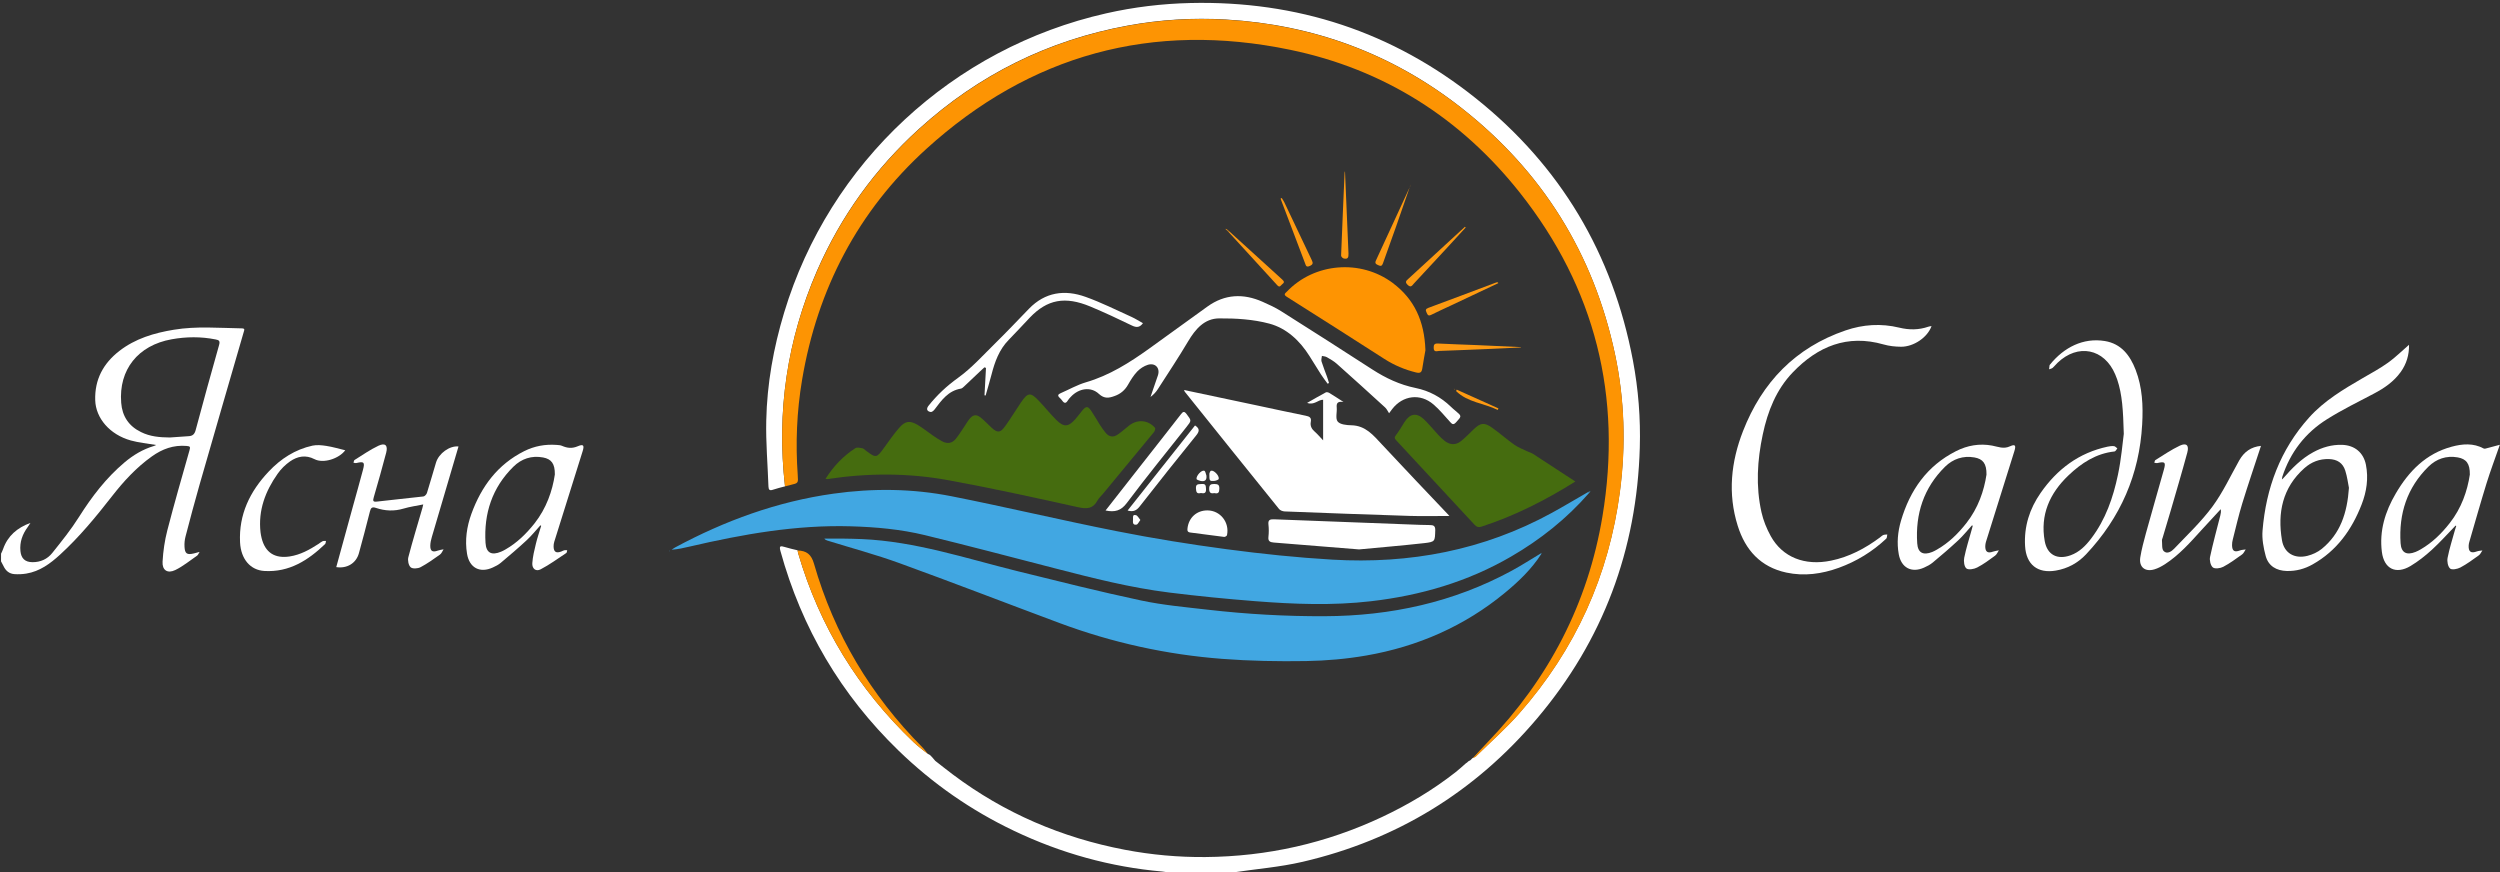 <?xml version="1.0" encoding="UTF-8"?> <svg xmlns="http://www.w3.org/2000/svg" width="149" height="52" viewBox="0 0 149 52" fill="none"><rect x="0" y="0" width="149" height="52" fill="#333333" stroke="none"/> <g clip-path="url(#clip0_307_176)"> <path d="M46.786 28.987C46.55 29.051 46.308 29.105 46.077 29.185C45.878 29.255 45.809 29.204 45.8 28.998C45.755 27.685 45.639 26.37 45.669 25.061C45.715 22.873 46.101 20.727 46.735 18.63C49.43 9.693 56.783 2.858 65.935 0.794C67.582 0.421 69.25 0.22 70.94 0.18C77.304 0.03 83.002 1.9 87.961 5.861C93.012 9.897 96.12 15.13 97.321 21.477C97.646 23.197 97.783 24.932 97.732 26.678C97.557 32.758 95.548 38.163 91.612 42.817C87.907 47.201 83.233 50.064 77.627 51.366C76.265 51.682 74.854 51.792 73.468 52.001C73.401 52.011 73.339 52.041 73.272 52.062C72.197 52.062 71.123 52.062 70.051 52.062C69.793 52.022 69.538 51.969 69.277 51.944C66.18 51.671 63.233 50.852 60.431 49.515C57.873 48.297 55.582 46.701 53.548 44.73C50.118 41.403 47.783 37.439 46.515 32.844C46.432 32.538 46.504 32.517 46.765 32.6C47.017 32.68 47.278 32.734 47.536 32.798C47.549 32.862 47.555 32.927 47.574 32.986C48.852 37.346 51.152 41.084 54.443 44.223C54.709 44.478 55.01 44.695 55.297 44.928L55.292 44.925C55.335 44.949 55.378 44.973 55.421 44.995L55.418 44.992C55.461 45.035 55.507 45.08 55.55 45.123L55.547 45.12C55.611 45.196 55.678 45.273 55.743 45.348C56.095 45.621 56.444 45.9 56.801 46.168C59.861 48.463 63.284 49.928 67.039 50.646C68.624 50.948 70.223 51.093 71.835 51.08C75.52 51.05 79.037 50.26 82.374 48.691C83.929 47.959 85.398 47.084 86.752 46.023C86.962 45.86 87.155 45.678 87.354 45.504C87.386 45.482 87.419 45.461 87.448 45.439L87.443 45.442C87.467 45.42 87.489 45.396 87.513 45.375L87.507 45.378C87.55 45.353 87.596 45.329 87.639 45.308L87.633 45.311C87.655 45.289 87.679 45.265 87.701 45.244L87.698 45.246C87.719 45.225 87.744 45.201 87.765 45.179L87.763 45.182C87.835 45.145 87.921 45.118 87.975 45.064C88.837 44.218 89.75 43.414 90.548 42.507C93.89 38.706 95.892 34.29 96.547 29.271C96.904 26.534 96.824 23.807 96.252 21.11C94.978 15.119 91.921 10.205 87.088 6.42C82.981 3.201 78.285 1.468 73.07 1.163C71.107 1.048 69.148 1.166 67.206 1.525C62.475 2.395 58.333 4.452 54.779 7.674C52.148 10.057 50.115 12.883 48.694 16.137C46.91 20.253 46.276 24.536 46.786 28.987Z" fill="white"></path> <path d="M0.063 33C0.104 32.909 0.152 32.818 0.184 32.724C0.458 31.937 1.028 31.452 1.815 31.165C1.761 31.246 1.713 31.329 1.654 31.409C1.339 31.837 1.165 32.306 1.218 32.847C1.261 33.281 1.49 33.501 1.93 33.506C2.414 33.511 2.828 33.319 3.115 32.957C3.674 32.258 4.241 31.554 4.716 30.798C5.476 29.596 6.328 28.482 7.421 27.56C7.943 27.121 8.515 26.776 9.176 26.58C9.221 26.567 9.264 26.54 9.307 26.521C8.794 26.433 8.284 26.387 7.8 26.253C6.54 25.903 5.707 24.922 5.675 23.854C5.638 22.622 6.151 21.666 7.107 20.921C8.066 20.177 9.186 19.845 10.363 19.652C11.709 19.429 13.06 19.55 14.411 19.571C14.626 19.574 14.556 19.676 14.524 19.794C13.646 22.825 12.762 25.857 11.892 28.894C11.596 29.92 11.327 30.951 11.056 31.982C11.005 32.175 10.986 32.384 10.997 32.585C11.018 33.002 11.145 33.083 11.556 32.984C11.647 32.962 11.736 32.936 11.897 32.893C11.824 33.008 11.8 33.08 11.749 33.115C11.319 33.41 10.911 33.75 10.446 33.975C9.982 34.2 9.659 33.985 9.689 33.474C9.724 32.85 9.815 32.221 9.971 31.615C10.384 30.014 10.844 28.425 11.295 26.835C11.349 26.642 11.344 26.596 11.121 26.578C10.339 26.513 9.675 26.757 9.049 27.204C8.12 27.866 7.365 28.691 6.672 29.58C5.715 30.806 4.73 32.004 3.58 33.056C2.997 33.589 2.371 34.055 1.565 34.186C1.334 34.224 1.095 34.234 0.861 34.218C0.56 34.197 0.348 34.028 0.216 33.752C0.168 33.651 0.112 33.554 0.061 33.455C0.063 33.3 0.063 33.15 0.063 33ZM10.124 26.074C10.497 26.047 10.871 26.018 11.247 25.996C11.478 25.983 11.593 25.881 11.658 25.645C12.114 23.945 12.579 22.247 13.06 20.554C13.13 20.308 13.039 20.268 12.848 20.23C11.975 20.056 11.102 20.064 10.226 20.222C8.227 20.581 7.067 22.033 7.223 24.006C7.284 24.802 7.669 25.394 8.402 25.75C8.945 26.023 9.528 26.069 10.124 26.074Z" fill="white"></path> <path d="M94.712 29.378C93.376 30.913 91.805 32.161 90.048 33.179C87.469 34.676 84.67 35.49 81.715 35.833C79.41 36.101 77.107 36.01 74.808 35.83C73.099 35.696 71.391 35.528 69.69 35.316C67.377 35.029 65.123 34.453 62.872 33.872C60.29 33.206 57.711 32.523 55.119 31.893C53.679 31.545 52.204 31.411 50.719 31.368C47.452 31.272 44.274 31.84 41.115 32.573C40.763 32.657 40.408 32.737 40.029 32.764C40.102 32.715 40.169 32.664 40.247 32.622C43.205 31.031 46.321 29.893 49.663 29.424C52.019 29.092 54.38 29.116 56.709 29.576C59.998 30.227 63.261 31.007 66.55 31.657C68.723 32.089 70.915 32.442 73.113 32.734C75.205 33.013 77.309 33.232 79.415 33.355C84.017 33.623 88.409 32.801 92.484 30.57C93.218 30.168 93.933 29.737 94.658 29.322C94.674 29.341 94.693 29.36 94.712 29.378Z" fill="#41A7E2"></path> <path d="M46.786 28.987C46.275 24.535 46.909 20.256 48.701 16.147C50.12 12.893 52.153 10.068 54.786 7.684C58.34 4.465 62.48 2.408 67.213 1.535C69.156 1.176 71.114 1.058 73.078 1.173C78.292 1.481 82.988 3.214 87.096 6.431C91.928 10.215 94.986 15.13 96.259 21.121C96.831 23.818 96.912 26.544 96.555 29.281C95.902 34.297 93.898 38.717 90.556 42.517C89.761 43.422 88.847 44.226 87.982 45.075C87.926 45.128 87.84 45.155 87.77 45.192C88.063 44.879 88.347 44.56 88.646 44.252C92.307 40.452 94.644 35.966 95.507 30.77C96.692 23.644 95.085 17.173 90.588 11.49C87.063 7.036 82.475 4.125 76.895 2.968C68.686 1.264 61.395 3.252 55.2 8.884C51.135 12.58 48.715 17.227 47.804 22.639C47.487 24.525 47.409 26.421 47.546 28.328C47.581 28.796 47.57 28.796 47.124 28.901C47.014 28.93 46.899 28.957 46.786 28.987Z" fill="#FD9403"></path> <path d="M91.859 33.022C91.279 33.922 90.513 34.656 89.694 35.331C87.282 37.321 84.498 38.536 81.428 39.069C80.251 39.273 79.045 39.38 77.852 39.399C76.181 39.426 74.502 39.396 72.837 39.268C69.516 39.013 66.287 38.301 63.163 37.139C59.977 35.952 56.807 34.725 53.613 33.566C52.2 33.052 50.741 32.663 49.303 32.216C49.244 32.197 49.185 32.17 49.129 32.101C49.502 32.101 49.876 32.098 50.249 32.101C50.625 32.106 50.999 32.114 51.375 32.13C54.558 32.27 57.559 33.276 60.616 34.035C63.072 34.642 65.524 35.258 67.998 35.786C69.312 36.067 70.661 36.185 71.999 36.34C74.311 36.605 76.633 36.737 78.959 36.726C82.887 36.71 86.623 35.901 90.094 34.018C90.685 33.697 91.252 33.33 91.83 32.985C91.838 32.998 91.849 33.011 91.859 33.022Z" fill="#41A7E2"></path> <path d="M49.201 28.539C49.679 27.781 50.26 27.176 50.977 26.713C51.076 26.648 51.256 26.691 51.393 26.715C51.471 26.729 51.538 26.804 51.605 26.855C52.213 27.315 52.248 27.305 52.699 26.675C52.992 26.268 53.279 25.853 53.61 25.478C53.956 25.084 54.241 25.055 54.695 25.326C55.015 25.516 55.307 25.757 55.616 25.968C55.794 26.089 55.971 26.209 56.162 26.308C56.465 26.466 56.753 26.424 56.97 26.15C57.156 25.917 57.312 25.66 57.481 25.414C57.583 25.264 57.672 25.103 57.787 24.964C57.999 24.707 58.19 24.68 58.453 24.889C58.679 25.068 58.872 25.285 59.087 25.481C59.442 25.808 59.611 25.808 59.893 25.422C60.232 24.956 60.527 24.458 60.852 23.981C61.266 23.378 61.419 23.365 61.929 23.903C62.276 24.268 62.59 24.664 62.945 25.017C63.402 25.476 63.668 25.457 64.095 24.977C64.245 24.809 64.374 24.624 64.516 24.452C64.729 24.198 64.841 24.198 65.032 24.479C65.218 24.752 65.379 25.044 65.556 25.323C65.661 25.483 65.771 25.644 65.892 25.791C66.091 26.035 66.343 26.086 66.604 25.907C66.843 25.746 67.058 25.55 67.284 25.371C67.783 24.975 68.417 25.02 68.839 25.497C68.874 25.534 68.831 25.687 68.78 25.749C67.767 26.983 66.749 28.21 65.731 29.439C65.621 29.57 65.486 29.688 65.406 29.836C65.134 30.339 64.761 30.342 64.24 30.227C61.677 29.659 59.111 29.094 56.53 28.622C54.142 28.183 51.726 28.186 49.319 28.553C49.301 28.558 49.279 28.55 49.201 28.539Z" fill="#456C0F"></path> <path d="M86.388 30.751C85.593 30.751 84.803 30.773 84.016 30.748C81.531 30.671 79.043 30.577 76.558 30.481C76.445 30.475 76.298 30.419 76.231 30.336C74.353 28.011 72.483 25.681 70.616 23.351C70.597 23.327 70.592 23.295 70.57 23.244C72.032 23.555 73.477 23.86 74.922 24.165C75.887 24.369 76.849 24.583 77.816 24.776C78.039 24.822 78.173 24.883 78.124 25.138C78.073 25.395 78.184 25.582 78.38 25.748C78.533 25.88 78.662 26.04 78.858 26.246C78.858 25.384 78.858 24.607 78.858 23.825C78.557 23.82 78.326 24.168 77.904 24.013C78.318 23.777 78.665 23.576 79.019 23.386C79.067 23.359 79.164 23.383 79.221 23.416C79.476 23.568 79.723 23.734 80.072 23.956C79.693 23.903 79.648 24.056 79.669 24.286C79.693 24.573 79.581 24.945 79.726 25.124C79.868 25.301 80.255 25.341 80.534 25.346C81.391 25.36 81.853 25.946 82.366 26.493C83.696 27.923 85.05 29.34 86.388 30.751Z" fill="white"></path> <path d="M93.89 28.698C92.071 29.837 90.252 30.753 88.297 31.387C88.114 31.446 88.007 31.406 87.883 31.275C86.33 29.593 84.772 27.914 83.211 26.24C83.104 26.125 83.099 26.063 83.198 25.935C83.386 25.691 83.542 25.42 83.706 25.158C84.028 24.646 84.426 24.574 84.869 24.992C85.172 25.279 85.43 25.608 85.715 25.913C85.839 26.044 85.968 26.176 86.113 26.285C86.422 26.521 86.755 26.54 87.061 26.302C87.338 26.087 87.579 25.825 87.835 25.581C88.23 25.203 88.463 25.163 88.912 25.479C89.377 25.806 89.799 26.186 90.263 26.513C90.502 26.679 90.787 26.781 91.05 26.91C91.155 26.96 91.273 26.99 91.373 27.054C92.195 27.59 93.017 28.128 93.89 28.698Z" fill="#456C0F"></path> <path d="M84.955 20.878C84.909 21.132 84.831 21.55 84.767 21.97C84.729 22.209 84.627 22.254 84.393 22.198C83.722 22.032 83.098 21.77 82.513 21.395C80.576 20.149 78.634 18.915 76.686 17.685C76.468 17.546 76.608 17.476 76.699 17.38C78.335 15.663 81.094 15.433 83.01 16.868C84.286 17.825 84.898 19.126 84.955 20.878Z" fill="#FE9402"></path> <path d="M82.789 24.63C82.708 24.509 82.652 24.375 82.552 24.284C81.596 23.411 80.639 22.541 79.672 21.681C79.498 21.526 79.288 21.408 79.084 21.29C78.998 21.239 78.885 21.236 78.786 21.212C78.775 21.325 78.732 21.448 78.764 21.547C78.858 21.852 78.982 22.149 79.089 22.45C79.135 22.573 79.17 22.701 79.208 22.827C79.181 22.84 79.154 22.857 79.127 22.87C78.993 22.685 78.85 22.503 78.727 22.31C78.496 21.951 78.275 21.584 78.047 21.223C77.469 20.304 76.68 19.562 75.648 19.287C74.692 19.032 73.66 18.968 72.661 18.976C71.785 18.981 71.245 19.616 70.812 20.344C70.24 21.309 69.617 22.243 69.01 23.189C68.897 23.366 68.752 23.523 68.569 23.66C68.717 23.229 68.87 22.8 69.013 22.369C69.155 21.938 68.854 21.608 68.413 21.742C68.18 21.815 67.946 21.967 67.777 22.144C67.559 22.375 67.387 22.653 67.229 22.932C67.043 23.258 66.785 23.475 66.439 23.599C66.103 23.722 65.824 23.783 65.493 23.475C65.013 23.025 64.298 23.14 63.822 23.649C63.755 23.719 63.688 23.791 63.64 23.872C63.527 24.059 63.425 24.043 63.307 23.877C63.264 23.815 63.213 23.759 63.156 23.708C63.014 23.582 63.059 23.499 63.213 23.435C63.712 23.218 64.196 22.94 64.714 22.787C66.122 22.377 67.328 21.611 68.497 20.773C69.655 19.943 70.807 19.104 71.962 18.271C73.002 17.524 74.106 17.479 75.253 17.988C75.635 18.156 76.019 18.333 76.368 18.555C78.181 19.699 79.987 20.853 81.787 22.018C82.587 22.535 83.428 22.932 84.371 23.124C85.177 23.288 85.881 23.668 86.472 24.241C86.555 24.324 86.646 24.399 86.738 24.477C87.135 24.806 87.124 24.796 86.778 25.173C86.622 25.342 86.547 25.283 86.429 25.152C86.104 24.796 85.8 24.415 85.435 24.105C84.648 23.427 83.608 23.561 82.974 24.381C82.909 24.463 82.848 24.549 82.789 24.63Z" fill="white"></path> <path d="M115.12 19.434C114.883 20.106 114.061 20.668 113.306 20.666C112.957 20.663 112.594 20.625 112.261 20.529C110.093 19.91 108.339 20.647 106.856 22.187C105.862 23.218 105.354 24.514 105.062 25.888C104.734 27.425 104.637 28.982 104.984 30.529C105.094 31.022 105.293 31.51 105.537 31.952C106.238 33.218 107.568 33.738 109.131 33.414C110.214 33.192 111.16 32.688 112.038 32.037C112.108 31.986 112.17 31.919 112.245 31.887C112.315 31.858 112.401 31.863 112.481 31.855C112.463 31.938 112.471 32.053 112.42 32.104C111.598 32.876 110.657 33.454 109.596 33.84C108.578 34.209 107.53 34.354 106.467 34.126C104.933 33.797 104.019 32.782 103.568 31.336C102.966 29.421 103.168 27.527 103.885 25.69C105.016 22.79 106.998 20.719 109.991 19.694C111.036 19.335 112.113 19.265 113.193 19.527C113.787 19.672 114.359 19.669 114.931 19.471C114.977 19.453 115.031 19.45 115.12 19.434Z" fill="white"></path> <path d="M136.086 28.5C136.607 27.901 137.16 27.338 137.869 26.952C138.407 26.66 138.971 26.494 139.591 26.513C140.336 26.537 140.865 26.971 141.01 27.705C141.168 28.517 141.05 29.304 140.755 30.062C140.172 31.567 139.274 32.828 137.834 33.637C137.362 33.905 136.851 34.044 136.298 34.031C135.675 34.015 135.199 33.739 135.035 33.136C134.904 32.649 134.807 32.121 134.847 31.626C135.054 29.092 135.903 26.797 137.625 24.882C138.522 23.883 139.669 23.203 140.822 22.533C141.329 22.239 141.851 21.958 142.329 21.615C142.764 21.304 143.148 20.918 143.578 20.549C143.589 21.146 143.43 21.69 143.078 22.177C142.667 22.745 142.109 23.131 141.493 23.455C140.548 23.953 139.583 24.424 138.681 24.992C137.388 25.803 136.499 26.963 136.024 28.42C136.016 28.474 136.008 28.527 136 28.578C136.026 28.551 136.056 28.524 136.086 28.5ZM139.997 29.076C139.943 28.819 139.898 28.425 139.779 28.053C139.632 27.587 139.293 27.376 138.807 27.36C138.243 27.343 137.751 27.536 137.337 27.906C136.035 29.068 135.731 30.563 136.005 32.196C136.134 32.97 136.755 33.321 137.523 33.128C137.824 33.053 138.135 32.909 138.377 32.713C139.479 31.816 139.892 30.587 139.997 29.076Z" fill="white"></path> <path d="M126.578 25.857C126.538 24.475 126.492 23.524 126.183 22.611C126.148 22.509 126.11 22.41 126.067 22.314C125.415 20.774 123.846 20.458 122.629 21.623C122.529 21.719 122.443 21.832 122.339 21.923C122.282 21.971 122.199 21.982 122.126 22.011C122.134 21.933 122.14 21.853 122.153 21.775C122.156 21.757 122.172 21.738 122.186 21.722C123.005 20.712 124.152 20.112 125.452 20.326C126.427 20.487 126.949 21.181 127.282 22.038C127.687 23.085 127.736 24.183 127.674 25.289C127.51 28.275 126.382 30.855 124.332 33.035C123.843 33.554 123.239 33.886 122.524 34.007C121.439 34.191 120.759 33.648 120.695 32.547C120.625 31.379 120.963 30.324 121.621 29.379C122.602 27.967 123.899 26.987 125.616 26.62C125.74 26.593 125.874 26.577 125.998 26.591C126.067 26.599 126.129 26.679 126.194 26.725C126.137 26.789 126.089 26.901 126.027 26.907C124.923 27.025 124.05 27.601 123.282 28.332C122.164 29.395 121.584 30.686 121.866 32.252C122.014 33.069 122.615 33.38 123.405 33.096C123.932 32.906 124.308 32.526 124.633 32.097C125.493 30.967 125.947 29.652 126.231 28.289C126.43 27.349 126.505 26.387 126.578 25.857Z" fill="white"></path> <path d="M134.755 26.574C134.373 27.741 133.987 28.872 133.637 30.01C133.422 30.714 133.258 31.432 133.076 32.147C133.046 32.26 133.027 32.38 133.03 32.495C133.036 32.843 133.175 32.929 133.503 32.806C133.608 32.766 133.729 32.766 133.844 32.747C133.774 32.849 133.723 32.977 133.629 33.044C133.264 33.304 132.901 33.575 132.504 33.783C132.329 33.875 132.004 33.917 131.886 33.818C131.746 33.703 131.679 33.39 131.719 33.194C131.896 32.359 132.125 31.537 132.334 30.709C132.361 30.599 132.383 30.487 132.356 30.347C131.974 30.762 131.588 31.172 131.209 31.59C130.54 32.329 129.879 33.077 129.033 33.626C128.837 33.751 128.624 33.869 128.401 33.934C127.843 34.102 127.469 33.792 127.561 33.218C127.639 32.736 127.767 32.26 127.896 31.786C128.246 30.521 128.611 29.26 128.966 27.996C129.092 27.546 129.035 27.495 128.581 27.597C128.525 27.61 128.461 27.586 128.399 27.581C128.418 27.525 128.42 27.444 128.461 27.42C128.941 27.125 129.412 26.799 129.919 26.56C130.311 26.378 130.478 26.539 130.365 26.965C130.051 28.13 129.707 29.284 129.371 30.444C129.218 30.977 129.054 31.507 128.896 32.04C128.877 32.102 128.845 32.166 128.853 32.225C128.874 32.436 128.834 32.718 128.955 32.843C129.154 33.047 129.422 32.868 129.575 32.707C130.357 31.887 131.19 31.1 131.859 30.195C132.487 29.343 132.941 28.36 133.463 27.431C133.753 26.927 134.156 26.635 134.755 26.574Z" fill="white"></path> <path d="M117.532 31.309C117.261 31.607 117.008 31.925 116.716 32.198C116.224 32.656 115.711 33.096 115.192 33.527C115.039 33.655 114.851 33.752 114.669 33.832C113.924 34.164 113.315 33.837 113.167 33.037C113.043 32.359 113.108 31.69 113.298 31.039C113.833 29.223 114.843 27.766 116.579 26.888C117.258 26.542 117.984 26.419 118.733 26.558C119.093 26.625 119.407 26.783 119.805 26.596C120.111 26.454 120.162 26.555 120.055 26.893C119.488 28.693 118.924 30.495 118.362 32.297C118.338 32.378 118.325 32.464 118.322 32.549C118.317 32.892 118.467 32.994 118.787 32.876C118.897 32.836 119.018 32.825 119.133 32.801C119.061 32.908 119.007 33.045 118.908 33.117C118.564 33.369 118.217 33.629 117.838 33.824C117.653 33.92 117.323 33.979 117.199 33.88C117.065 33.773 117.025 33.449 117.067 33.243C117.178 32.691 117.352 32.15 117.503 31.604C117.527 31.515 117.551 31.427 117.575 31.339C117.562 31.328 117.548 31.317 117.532 31.309ZM118.395 28.286C118.403 27.629 118.185 27.351 117.669 27.262C116.998 27.147 116.401 27.351 115.928 27.814C114.655 29.068 114.15 30.624 114.266 32.381C114.303 32.954 114.626 33.112 115.16 32.898C115.26 32.857 115.354 32.806 115.445 32.753C116.146 32.354 116.708 31.799 117.199 31.173C117.898 30.281 118.25 29.252 118.395 28.286Z" fill="white"></path> <path d="M32.207 31.311C31.938 31.609 31.686 31.922 31.393 32.195C30.893 32.661 30.369 33.103 29.845 33.545C29.708 33.66 29.542 33.746 29.375 33.821C28.604 34.177 27.976 33.845 27.836 33.009C27.699 32.187 27.82 31.386 28.099 30.615C28.69 28.995 29.66 27.68 31.245 26.887C31.855 26.582 32.499 26.467 33.179 26.517C33.287 26.526 33.4 26.531 33.493 26.571C33.808 26.708 34.09 26.745 34.439 26.595C34.783 26.448 34.837 26.55 34.718 26.916C34.154 28.706 33.593 30.497 33.034 32.289C33.007 32.38 32.991 32.477 32.994 32.573C32.999 32.894 33.147 32.988 33.453 32.87C33.512 32.846 33.569 32.809 33.63 32.795C33.687 32.782 33.746 32.792 33.805 32.792C33.789 32.849 33.789 32.934 33.751 32.959C33.246 33.293 32.755 33.655 32.22 33.933C31.935 34.081 31.702 33.891 31.726 33.559C31.753 33.17 31.847 32.782 31.941 32.401C32.027 32.043 32.15 31.692 32.255 31.338C32.239 31.33 32.223 31.32 32.207 31.311ZM33.069 28.28C33.077 27.634 32.862 27.358 32.368 27.265C31.683 27.136 31.078 27.342 30.598 27.816C29.332 29.062 28.83 30.607 28.937 32.353C28.975 32.961 29.303 33.119 29.869 32.878C29.958 32.841 30.044 32.795 30.127 32.747C30.818 32.353 31.371 31.807 31.86 31.191C32.564 30.294 32.924 29.26 33.069 28.28Z" fill="white"></path> <path d="M146.35 31.328C145.883 31.811 145.434 32.314 144.94 32.767C144.547 33.126 144.12 33.463 143.664 33.736C142.793 34.253 142.089 33.902 141.96 32.898C141.799 31.639 142.157 30.485 142.788 29.411C143.562 28.088 144.585 27.035 146.122 26.623C146.758 26.451 147.411 26.395 148.032 26.733C148.085 26.762 148.185 26.722 148.26 26.703C148.48 26.647 148.698 26.588 148.991 26.508C148.703 27.338 148.427 28.064 148.198 28.805C147.838 29.968 147.511 31.138 147.169 32.306C147.148 32.378 147.135 32.453 147.132 32.526C147.118 32.887 147.274 32.992 147.61 32.868C147.717 32.828 147.836 32.825 147.951 32.807C147.881 32.906 147.83 33.032 147.736 33.099C147.382 33.353 147.027 33.618 146.64 33.822C146.463 33.916 146.135 33.98 146.028 33.886C145.891 33.766 145.837 33.458 145.875 33.254C145.982 32.7 146.157 32.161 146.307 31.615C146.331 31.524 146.363 31.438 146.393 31.347C146.38 31.345 146.366 31.336 146.35 31.328ZM147.202 28.286C147.212 27.633 146.992 27.351 146.479 27.26C145.807 27.142 145.211 27.346 144.738 27.809C143.462 29.063 142.96 30.619 143.075 32.376C143.113 32.949 143.435 33.107 143.967 32.895C144.075 32.852 144.179 32.796 144.282 32.737C144.967 32.338 145.523 31.792 146.006 31.173C146.705 30.284 147.057 29.256 147.202 28.286Z" fill="white"></path> <path d="M27.327 26.609C26.795 28.411 26.263 30.211 25.736 32.011C25.688 32.174 25.65 32.343 25.645 32.511C25.637 32.846 25.776 32.932 26.091 32.817C26.201 32.776 26.322 32.763 26.437 32.739C26.368 32.846 26.319 32.985 26.22 33.055C25.846 33.32 25.47 33.591 25.065 33.805C24.901 33.891 24.587 33.912 24.476 33.81C24.347 33.695 24.288 33.395 24.337 33.21C24.592 32.23 24.89 31.261 25.172 30.288C25.188 30.23 25.202 30.168 25.226 30.064C24.815 30.149 24.425 30.2 24.052 30.312C23.493 30.479 22.948 30.454 22.408 30.272C22.166 30.189 22.099 30.275 22.045 30.492C21.838 31.32 21.618 32.144 21.392 32.969C21.228 33.567 20.686 33.899 20.041 33.8C20.374 32.584 20.707 31.37 21.04 30.16C21.239 29.439 21.443 28.722 21.634 27.999C21.755 27.546 21.693 27.49 21.25 27.594C21.194 27.608 21.132 27.586 21.07 27.581C21.089 27.524 21.089 27.442 21.129 27.417C21.599 27.125 22.056 26.801 22.555 26.566C22.959 26.376 23.13 26.544 23.018 26.976C22.787 27.862 22.534 28.746 22.279 29.627C22.212 29.857 22.222 29.927 22.494 29.892C23.407 29.78 24.323 29.697 25.237 29.589C25.314 29.579 25.419 29.466 25.446 29.381C25.634 28.781 25.803 28.173 25.986 27.57C26.153 27.018 26.797 26.555 27.327 26.609Z" fill="white"></path> <path d="M81.001 32.745C79.244 32.602 77.579 32.466 75.913 32.335C75.69 32.316 75.567 32.254 75.599 31.995C75.626 31.751 75.626 31.502 75.599 31.258C75.569 30.988 75.688 30.942 75.927 30.95C78.624 31.057 81.321 31.156 84.021 31.258C84.418 31.274 84.813 31.29 85.211 31.293C85.439 31.293 85.549 31.341 85.541 31.612C85.52 32.262 85.541 32.294 84.888 32.37C83.567 32.517 82.245 32.627 81.001 32.745Z" fill="white"></path> <path d="M20.577 26.836C20.201 27.342 19.269 27.64 18.743 27.366C18.216 27.093 17.73 27.195 17.289 27.498C17.005 27.693 16.744 27.956 16.545 28.239C15.812 29.279 15.382 30.42 15.527 31.721C15.54 31.836 15.565 31.954 15.591 32.067C15.806 32.932 16.373 33.299 17.262 33.165C17.904 33.068 18.453 32.76 18.984 32.417C19.065 32.364 19.137 32.297 19.224 32.257C19.283 32.23 19.36 32.243 19.43 32.238C19.412 32.302 19.414 32.388 19.374 32.428C18.361 33.395 17.241 34.118 15.758 34.03C14.928 33.982 14.358 33.331 14.307 32.324C14.227 30.661 14.896 29.289 16.011 28.108C16.728 27.345 17.587 26.788 18.624 26.56C18.888 26.504 19.178 26.534 19.449 26.576C19.833 26.635 20.209 26.748 20.577 26.836Z" fill="white"></path> <path d="M58.676 23.559C58.706 23.015 58.735 22.471 58.765 21.928C58.733 21.917 58.703 21.906 58.671 21.893C58.582 21.976 58.494 22.056 58.405 22.139C58.088 22.439 57.771 22.742 57.451 23.042C57.398 23.093 57.333 23.152 57.266 23.162C56.511 23.291 56.116 23.856 55.7 24.405C55.646 24.477 55.536 24.569 55.469 24.555C55.238 24.515 55.195 24.368 55.34 24.183C55.847 23.545 56.425 23.004 57.099 22.52C57.908 21.939 58.588 21.175 59.305 20.471C59.993 19.796 60.654 19.094 61.325 18.403C62.29 17.407 63.458 17.246 64.702 17.694C65.637 18.028 66.529 18.476 67.434 18.885C67.665 18.99 67.88 19.129 68.119 19.263C67.936 19.512 67.746 19.539 67.469 19.405C66.65 19.009 65.825 18.62 64.984 18.269C63.472 17.64 62.416 17.846 61.379 18.928C60.957 19.37 60.546 19.823 60.119 20.257C59.549 20.838 59.289 21.566 59.093 22.329C58.985 22.747 58.859 23.16 58.743 23.572C58.719 23.567 58.698 23.564 58.676 23.559Z" fill="white"></path> <path d="M55.298 44.936C55.013 44.703 54.71 44.486 54.444 44.232C51.153 41.093 48.853 37.352 47.575 32.994C47.556 32.932 47.55 32.868 47.537 32.807C48.066 32.825 48.354 33.034 48.515 33.602C49.721 37.799 51.895 41.441 54.978 44.545C55.099 44.663 55.193 44.805 55.298 44.936Z" fill="#FD9403"></path> <path d="M65.891 30.425C66.645 29.463 67.376 28.529 68.107 27.597C68.867 26.627 69.63 25.663 70.382 24.691C70.511 24.525 70.581 24.493 70.724 24.683C71.011 25.068 71.022 25.058 70.729 25.43C69.533 26.94 68.317 28.435 67.161 29.975C66.817 30.438 66.449 30.543 65.891 30.425Z" fill="white"></path> <path d="M71.968 30.42C72.728 30.425 73.29 31.132 73.129 31.896C73.118 31.941 73.016 32.005 72.962 32C72.293 31.92 71.624 31.821 70.955 31.74C70.775 31.719 70.757 31.633 70.775 31.486C70.848 30.846 71.329 30.415 71.968 30.42Z" fill="white"></path> <path d="M71.224 25.357C71.519 25.55 71.487 25.716 71.286 25.96C70.155 27.358 69.034 28.764 67.928 30.181C67.737 30.425 67.544 30.526 67.205 30.427C68.556 28.727 69.894 27.039 71.224 25.357Z" fill="white"></path> <path d="M80.161 10.205C80.231 11.866 80.295 13.491 80.37 15.114C80.381 15.347 80.325 15.468 80.08 15.403C80.016 15.387 79.927 15.288 79.93 15.232C79.992 13.588 80.067 11.946 80.137 10.304C80.134 10.283 80.145 10.261 80.161 10.205Z" fill="#FE9A11"></path> <path d="M90.644 20.709C90.058 20.736 89.47 20.768 88.884 20.792C87.847 20.835 86.807 20.881 85.77 20.916C85.647 20.921 85.456 21.012 85.448 20.744C85.44 20.541 85.491 20.463 85.711 20.474C86.472 20.514 87.232 20.535 87.989 20.567C88.876 20.605 89.76 20.648 90.644 20.688C90.644 20.696 90.644 20.704 90.644 20.709Z" fill="#FE9A11"></path> <path d="M84.036 11.109C83.757 11.915 83.48 12.722 83.198 13.525C82.943 14.248 82.677 14.971 82.424 15.694C82.365 15.861 82.293 15.874 82.142 15.804C82.008 15.743 81.927 15.697 82.005 15.526C82.688 14.055 83.364 12.585 84.041 11.112L84.036 11.109Z" fill="#FE9A11"></path> <path d="M89.296 16.877C88.35 17.324 87.404 17.771 86.459 18.216C86.072 18.398 85.68 18.572 85.298 18.765C85.121 18.856 85.083 18.757 85.024 18.628C84.957 18.486 84.957 18.414 85.129 18.349C86.483 17.849 87.834 17.337 89.185 16.831C89.212 16.82 89.247 16.831 89.279 16.831C89.285 16.844 89.29 16.86 89.296 16.877Z" fill="#FE9A11"></path> <path d="M87.356 13.559C86.945 14.006 86.537 14.453 86.126 14.898C85.508 15.565 84.89 16.231 84.269 16.898C84.167 17.008 84.095 17.171 83.896 16.979C83.708 16.796 83.823 16.724 83.947 16.609C85.07 15.581 86.19 14.547 87.31 13.516C87.326 13.529 87.34 13.542 87.356 13.559Z" fill="#FE9A11"></path> <path d="M76.389 11.799C76.441 11.884 76.5 11.965 76.543 12.053C77.088 13.202 77.628 14.351 78.179 15.497C78.267 15.68 78.262 15.763 78.058 15.854C77.846 15.947 77.832 15.822 77.781 15.69C77.295 14.407 76.808 13.122 76.322 11.839C76.344 11.826 76.365 11.812 76.389 11.799Z" fill="#FE9A11"></path> <path d="M73.245 13.771C74.304 14.736 75.362 15.703 76.426 16.664C76.542 16.768 76.558 16.843 76.426 16.934C76.335 16.999 76.281 17.173 76.125 17.001C75.155 15.935 74.18 14.872 73.205 13.809C73.219 13.798 73.232 13.785 73.245 13.771Z" fill="#FE9A11"></path> <path d="M89.266 24.433C88.451 24.029 87.476 23.989 86.783 23.308C86.797 23.279 86.81 23.249 86.821 23.223C87.648 23.595 88.478 23.967 89.306 24.34C89.292 24.369 89.279 24.401 89.266 24.433Z" fill="#FE9A11"></path> <path d="M72.385 29.39C72.187 29.424 72.071 29.395 72.068 29.143C72.066 28.897 72.146 28.843 72.377 28.846C72.587 28.851 72.678 28.889 72.673 29.124C72.67 29.347 72.611 29.443 72.385 29.39Z" fill="white"></path> <path d="M71.572 29.385C71.327 29.447 71.292 29.329 71.279 29.115C71.26 28.823 71.429 28.866 71.615 28.847C71.873 28.82 71.867 28.957 71.878 29.147C71.894 29.412 71.752 29.418 71.572 29.385Z" fill="white"></path> <path d="M72.078 28.229C72.084 28.218 72.116 28.071 72.18 28.055C72.347 28.009 72.674 28.349 72.637 28.54C72.626 28.599 72.457 28.657 72.358 28.663C72.078 28.676 72.078 28.666 72.078 28.229Z" fill="white"></path> <path d="M71.904 28.349C71.931 28.63 71.799 28.713 71.558 28.665C71.469 28.646 71.319 28.593 71.313 28.544C71.294 28.341 71.617 28.001 71.773 28.057C71.845 28.078 71.864 28.247 71.904 28.349Z" fill="white"></path> <path d="M67.966 30.99C67.864 31.121 67.813 31.255 67.74 31.266C67.488 31.311 67.523 31.113 67.528 30.961C67.533 30.835 67.48 30.642 67.708 30.706C67.802 30.733 67.864 30.872 67.966 30.99Z" fill="white"></path> <path d="M55.747 45.357C55.682 45.282 55.615 45.204 55.551 45.129C55.615 45.207 55.68 45.282 55.747 45.357Z" fill="#FD9403"></path> <path d="M55.553 45.133C55.511 45.09 55.465 45.045 55.422 45.002C55.465 45.045 55.511 45.088 55.553 45.133Z" fill="#FD9403"></path> <path d="M84.102 10.979C84.081 11.021 84.057 11.064 84.035 11.11L84.04 11.115C84.062 11.07 84.081 11.024 84.102 10.979Z" fill="#FE9A11"></path> <path d="M94.656 29.322C94.705 29.306 94.756 29.293 94.804 29.277L94.799 29.271C94.769 29.306 94.74 29.341 94.713 29.376C94.694 29.36 94.675 29.341 94.656 29.322Z" fill="#41A7E2"></path> <path d="M86.683 23.173C86.667 23.168 86.649 23.165 86.633 23.16C86.649 23.165 86.662 23.171 86.678 23.179L86.683 23.173Z" fill="#FE9A11"></path> <path d="M55.426 45.003C55.383 44.979 55.34 44.955 55.297 44.934C55.34 44.958 55.383 44.982 55.426 45.003Z" fill="#FD9403"></path> <path d="M39.933 32.846C39.925 32.849 39.914 32.852 39.906 32.854C39.903 32.844 39.9 32.833 39.9 32.822C39.911 32.822 39.919 32.822 39.927 32.828C39.933 32.828 39.93 32.838 39.933 32.846Z" fill="#41A7E2"></path> <path d="M87.647 45.318C87.604 45.343 87.559 45.367 87.516 45.388C87.559 45.367 87.602 45.343 87.647 45.318Z" fill="#FD9403"></path> <path d="M84.103 10.98L84.113 10.971L84.103 10.98Z" fill="#FE9A11"></path> <path d="M73.078 13.679C73.061 13.669 73.045 13.655 73.029 13.645C73.053 13.645 73.08 13.647 73.105 13.647C73.097 13.658 73.086 13.669 73.078 13.679Z" fill="#FE9A11"></path> <path d="M73.205 13.809C73.184 13.788 73.162 13.767 73.141 13.745C73.151 13.734 73.165 13.724 73.176 13.713C73.2 13.732 73.221 13.753 73.245 13.772C73.232 13.785 73.219 13.799 73.205 13.809Z" fill="#FE9A11"></path> <path d="M94.802 29.279C94.805 29.263 94.808 29.247 94.81 29.23C94.805 29.244 94.802 29.26 94.797 29.273C94.797 29.273 94.802 29.279 94.802 29.279Z" fill="#41A7E2"></path> <path d="M86.676 23.177C86.694 23.185 86.71 23.193 86.729 23.198C86.718 23.206 86.71 23.214 86.7 23.222C86.694 23.206 86.689 23.188 86.681 23.172C86.684 23.172 86.676 23.177 86.676 23.177Z" fill="#FE9A11"></path> <path d="M73.103 13.646C73.127 13.668 73.151 13.692 73.173 13.713C73.162 13.724 73.149 13.735 73.138 13.746C73.117 13.724 73.095 13.703 73.076 13.681C73.084 13.668 73.095 13.657 73.103 13.646Z" fill="#FE9A11"></path> <path d="M91.826 32.987C91.84 32.974 91.856 32.961 91.869 32.947C91.867 32.971 91.864 32.998 91.858 33.022C91.848 33.011 91.837 32.998 91.826 32.987Z" fill="#41A7E2"></path> <path d="M87.772 45.19C87.751 45.211 87.727 45.235 87.705 45.256C87.727 45.235 87.751 45.214 87.772 45.19Z" fill="#FD9403"></path> <path d="M87.708 45.254C87.686 45.275 87.662 45.299 87.641 45.321C87.662 45.299 87.686 45.278 87.708 45.254Z" fill="#FD9403"></path> <path d="M87.517 45.385C87.493 45.406 87.471 45.43 87.447 45.452C87.471 45.43 87.496 45.406 87.517 45.385Z" fill="#FD9403"></path> <path d="M87.451 45.449C87.419 45.471 87.387 45.492 87.357 45.514C87.39 45.492 87.419 45.471 87.451 45.449Z" fill="#FD9403"></path> </g> <defs> <clipPath id="clip0_307_176"> <rect width="149" height="52" fill="white"></rect> </clipPath> </defs> </svg> 